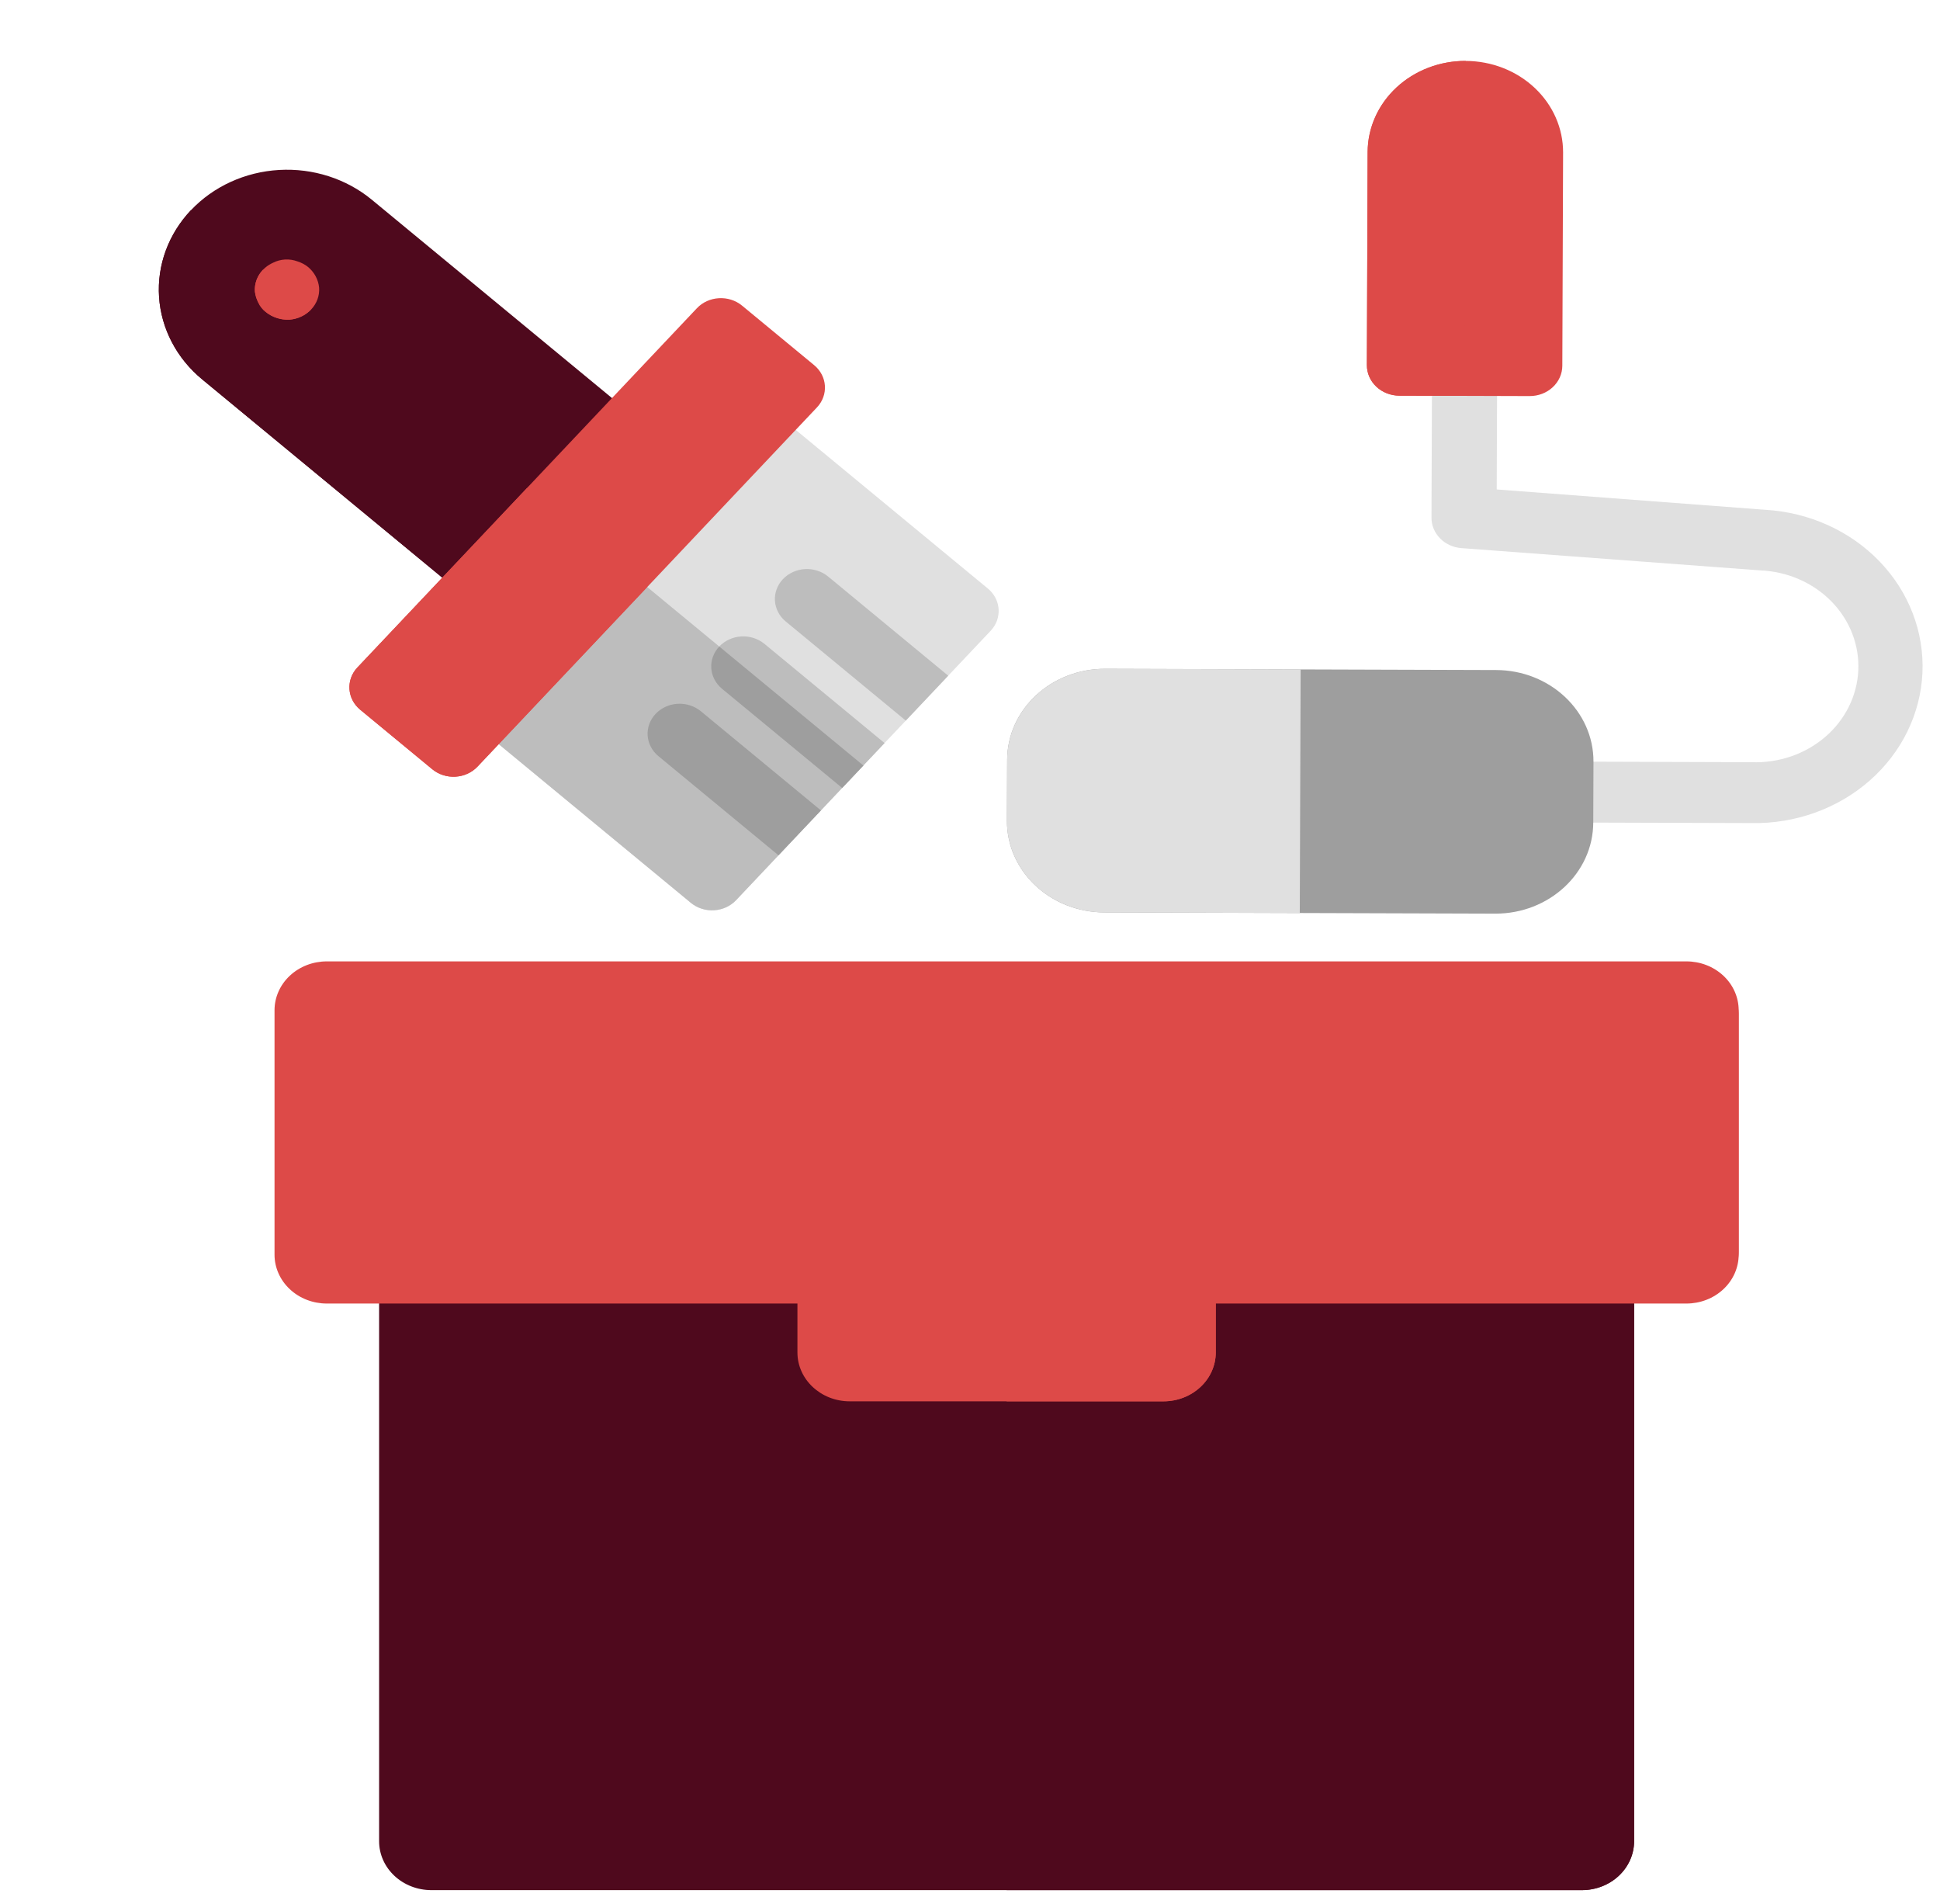 <svg width="106" height="104" viewBox="0 0 106 104" fill="none" xmlns="http://www.w3.org/2000/svg">
<path d="M89.285 68.537V100.58C89.285 101.288 88.984 101.967 88.448 102.468C87.913 102.969 87.186 103.25 86.428 103.25H23.571C22.813 103.25 22.087 102.969 21.551 102.468C21.015 101.967 20.714 101.288 20.714 100.58V68.537C20.714 67.829 21.015 67.15 21.551 66.649C22.087 66.148 22.813 65.867 23.571 65.867H46.428C47.186 65.867 47.913 66.148 48.449 66.649C48.984 67.15 49.285 67.829 49.285 68.537V71.207H60.714V68.537C60.714 67.829 61.015 67.15 61.551 66.649C62.087 66.148 62.813 65.867 63.571 65.867H86.428C87.186 65.867 87.913 66.148 88.448 66.649C88.984 67.15 89.285 67.829 89.285 68.537Z" fill="#4F091D"/>
<path d="M89.286 68.537V100.58C89.286 101.288 88.985 101.967 88.449 102.468C87.913 102.969 87.186 103.25 86.429 103.25H55V71.207H60.714V68.537C60.714 67.829 61.015 67.15 61.551 66.649C62.087 66.148 62.814 65.867 63.571 65.867H86.429C87.186 65.867 87.913 66.148 88.449 66.649C88.985 67.15 89.286 67.829 89.286 68.537Z" fill="#4F091D"/>
<path d="M95 55.186V68.537C95 69.245 94.699 69.924 94.163 70.425C93.627 70.926 92.901 71.207 92.143 71.207H63.571C62.814 71.207 62.087 70.926 61.551 70.425C61.015 69.924 60.714 69.245 60.714 68.537V65.867H49.286V68.537C49.286 69.245 48.985 69.924 48.449 70.425C47.913 70.926 47.186 71.207 46.429 71.207H17.857C17.099 71.207 16.373 70.926 15.837 70.425C15.301 69.924 15 69.245 15 68.537V55.186C15 54.478 15.301 53.798 15.837 53.298C16.373 52.797 17.099 52.516 17.857 52.516H92.143C92.901 52.516 93.627 52.797 94.163 53.298C94.699 53.798 95 54.478 95 55.186Z" fill="#DD4A48"/>
<path d="M63.571 60.526H46.428C44.85 60.526 43.571 61.722 43.571 63.197V73.877C43.571 75.352 44.85 76.548 46.428 76.548H63.571C65.149 76.548 66.428 75.352 66.428 73.877V63.197C66.428 61.722 65.149 60.526 63.571 60.526Z" fill="#DD4A48"/>
<path d="M95 55.373V68.35C95 69.058 94.699 69.737 94.163 70.238C93.627 70.739 92.901 71.02 92.143 71.02H63.571C62.814 71.02 62.087 70.739 61.551 70.238C61.015 69.737 60.714 69.058 60.714 68.35V65.867H55V52.783H92.143C92.886 52.782 93.6 53.053 94.133 53.536C94.667 54.02 94.978 54.679 95 55.373Z" fill="#DD4A48"/>
<path d="M66.429 63.197V73.877C66.429 74.586 66.128 75.265 65.592 75.766C65.056 76.266 64.329 76.548 63.571 76.548H55V60.526H63.571C64.329 60.526 65.056 60.808 65.592 61.308C66.128 61.809 66.429 62.488 66.429 63.197Z" fill="#DD4A48"/>
<path d="M80.03 18.298C80.502 18.3 80.954 18.476 81.287 18.789C81.62 19.102 81.806 19.526 81.804 19.967L81.78 26.737L96.459 27.848C98.853 27.989 101.091 29 102.695 30.666C104.3 32.332 105.141 34.519 105.04 36.758C104.939 38.997 103.903 41.11 102.154 42.644C100.406 44.177 98.084 45.009 95.686 44.961L85.274 44.929C84.802 44.927 84.35 44.751 84.018 44.438C83.685 44.125 83.499 43.701 83.501 43.26C83.502 42.819 83.691 42.396 84.026 42.085C84.361 41.774 84.814 41.6 85.286 41.602L95.698 41.635C97.185 41.692 98.635 41.195 99.73 40.254C100.825 39.312 101.474 38.002 101.536 36.613C101.598 35.223 101.066 33.868 100.059 32.845C99.051 31.821 97.65 31.214 96.163 31.157L79.846 29.941C79.399 29.906 78.983 29.715 78.681 29.406C78.378 29.096 78.212 28.692 78.215 28.273L78.245 19.956C78.246 19.515 78.435 19.092 78.77 18.781C79.105 18.471 79.558 18.297 80.03 18.298Z" fill="#E0E0E0"/>
<path d="M60.339 49.841L81.697 49.908C84.646 49.917 87.044 47.69 87.054 44.934L87.066 41.608C87.076 38.852 84.693 36.61 81.744 36.601L60.387 36.534C57.438 36.525 55.039 38.751 55.03 41.507L55.018 44.834C55.008 47.59 57.39 49.832 60.339 49.841Z" fill="#9E9E9E"/>
<path d="M74.686 19.945L74.727 8.301C74.732 6.978 75.299 5.71 76.304 4.778C77.308 3.845 78.668 3.323 80.085 3.328C81.501 3.332 82.857 3.862 83.855 4.801C84.853 5.74 85.411 7.011 85.406 8.335L85.364 19.978C85.363 20.419 85.174 20.842 84.839 21.153C84.504 21.464 84.051 21.637 83.579 21.636L76.459 21.614C75.987 21.612 75.535 21.436 75.203 21.123C74.87 20.81 74.684 20.386 74.686 19.945Z" fill="#DD4A48"/>
<path d="M55.018 44.834L55.03 41.507C55.035 40.184 55.602 38.916 56.607 37.984C57.611 37.051 58.971 36.529 60.387 36.534L71.066 36.567L71.019 49.874L60.34 49.841C58.924 49.836 57.568 49.306 56.569 48.367C55.572 47.428 55.014 46.157 55.018 44.834Z" fill="#E0E0E0"/>
<path d="M74.685 19.945L74.727 8.301C74.732 6.978 75.299 5.71 76.303 4.778C77.308 3.845 78.668 3.324 80.084 3.328L80.019 21.625L76.459 21.614C75.987 21.612 75.535 21.436 75.202 21.123C74.87 20.81 74.683 20.386 74.685 19.945Z" fill="#DD4A48"/>
<path d="M25.478 32.638L11.044 20.722C9.652 19.573 8.806 17.954 8.691 16.221C8.576 14.489 9.202 12.784 10.432 11.483C11.662 10.182 13.394 9.391 15.248 9.284C17.102 9.177 18.925 9.762 20.317 10.911L34.751 22.828C35.099 23.115 35.311 23.52 35.34 23.953C35.368 24.386 35.212 24.812 34.904 25.137L27.949 32.495C27.642 32.821 27.209 33.018 26.745 33.045C26.282 33.072 25.826 32.926 25.478 32.638Z" fill="#4F091D"/>
<path d="M25.478 32.638L11.044 20.722C9.652 19.573 8.805 17.954 8.691 16.221C8.576 14.489 9.202 12.784 10.432 11.483L31.427 28.816L27.949 32.495C27.642 32.821 27.209 33.018 26.745 33.045C26.282 33.072 25.826 32.926 25.478 32.638Z" fill="#4F091D"/>
<path d="M40.218 49.174L54.128 34.458C54.768 33.781 54.7 32.747 53.975 32.149L42.165 22.399C41.441 21.8 40.334 21.864 39.694 22.542L25.784 37.258C25.144 37.935 25.213 38.969 25.937 39.567L37.747 49.317C38.472 49.916 39.578 49.852 40.218 49.174Z" fill="#E0E0E0"/>
<path d="M37.747 49.317L25.937 39.567C25.589 39.28 25.377 38.875 25.349 38.442C25.32 38.009 25.477 37.583 25.784 37.258L32.739 29.9L47.173 41.816L40.218 49.174C39.91 49.499 39.477 49.697 39.014 49.724C38.55 49.751 38.095 49.605 37.747 49.317Z" fill="#BDBDBD"/>
<path d="M46.014 43.042L39.453 37.626C39.105 37.339 38.893 36.934 38.864 36.501C38.836 36.068 38.992 35.642 39.3 35.316C39.607 34.991 40.04 34.793 40.504 34.766C40.967 34.74 41.423 34.886 41.771 35.173L48.332 40.59L46.014 43.042Z" fill="#BDBDBD"/>
<path d="M49.491 39.364L42.93 33.947C42.582 33.66 42.371 33.255 42.342 32.822C42.313 32.389 42.47 31.962 42.777 31.637C43.085 31.312 43.518 31.114 43.981 31.087C44.445 31.061 44.901 31.207 45.249 31.494L51.81 36.911L49.491 39.364Z" fill="#BDBDBD"/>
<path d="M42.536 46.721L35.975 41.305C35.627 41.018 35.416 40.613 35.387 40.18C35.358 39.747 35.515 39.321 35.822 38.995C36.13 38.67 36.563 38.472 37.026 38.445C37.49 38.419 37.946 38.565 38.294 38.852L44.855 44.269L42.536 46.721Z" fill="#9E9E9E"/>
<path d="M26.09 41.877L44.637 22.256C45.277 21.578 45.208 20.544 44.484 19.946L40.547 16.696C39.822 16.098 38.716 16.162 38.076 16.839L19.529 36.46C18.889 37.138 18.958 38.172 19.683 38.77L23.619 42.02C24.344 42.618 25.45 42.554 26.09 41.877Z" fill="#DD4A48"/>
<path d="M14.522 17.043C14.346 16.905 14.207 16.73 14.116 16.533C14.016 16.34 13.952 16.132 13.927 15.918C13.908 15.595 13.991 15.274 14.167 14.996C14.343 14.718 14.603 14.494 14.915 14.354C15.117 14.25 15.342 14.19 15.573 14.176C15.803 14.163 16.034 14.197 16.249 14.277C16.466 14.344 16.667 14.451 16.84 14.59C17.183 14.882 17.396 15.283 17.436 15.715C17.451 15.931 17.421 16.147 17.346 16.351C17.271 16.556 17.154 16.744 17.001 16.906C16.848 17.068 16.662 17.2 16.454 17.294C16.246 17.389 16.021 17.444 15.79 17.456C15.327 17.473 14.874 17.325 14.522 17.043Z" fill="#DD4A48"/>
<path d="M46.014 43.042L39.453 37.626C39.105 37.339 38.893 36.934 38.864 36.501C38.836 36.068 38.992 35.642 39.3 35.316L47.173 41.816L46.014 43.042Z" fill="#9E9E9E"/>
<path d="M23.619 42.02L19.682 38.77C19.334 38.483 19.123 38.078 19.094 37.645C19.065 37.212 19.222 36.786 19.529 36.46L28.802 26.65L35.363 32.066L26.09 41.877C25.783 42.202 25.35 42.4 24.886 42.427C24.423 42.454 23.967 42.307 23.619 42.02Z" fill="#DD4A48"/>
<path d="M14.522 17.043C14.346 16.905 14.207 16.73 14.116 16.533C14.015 16.34 13.951 16.132 13.926 15.918C13.913 15.703 13.945 15.488 14.021 15.284C14.097 15.081 14.215 14.894 14.369 14.733L16.993 16.9C16.692 17.229 16.264 17.433 15.803 17.467C15.333 17.484 14.875 17.332 14.522 17.043Z" fill="#DD4A48"/>
</svg>
